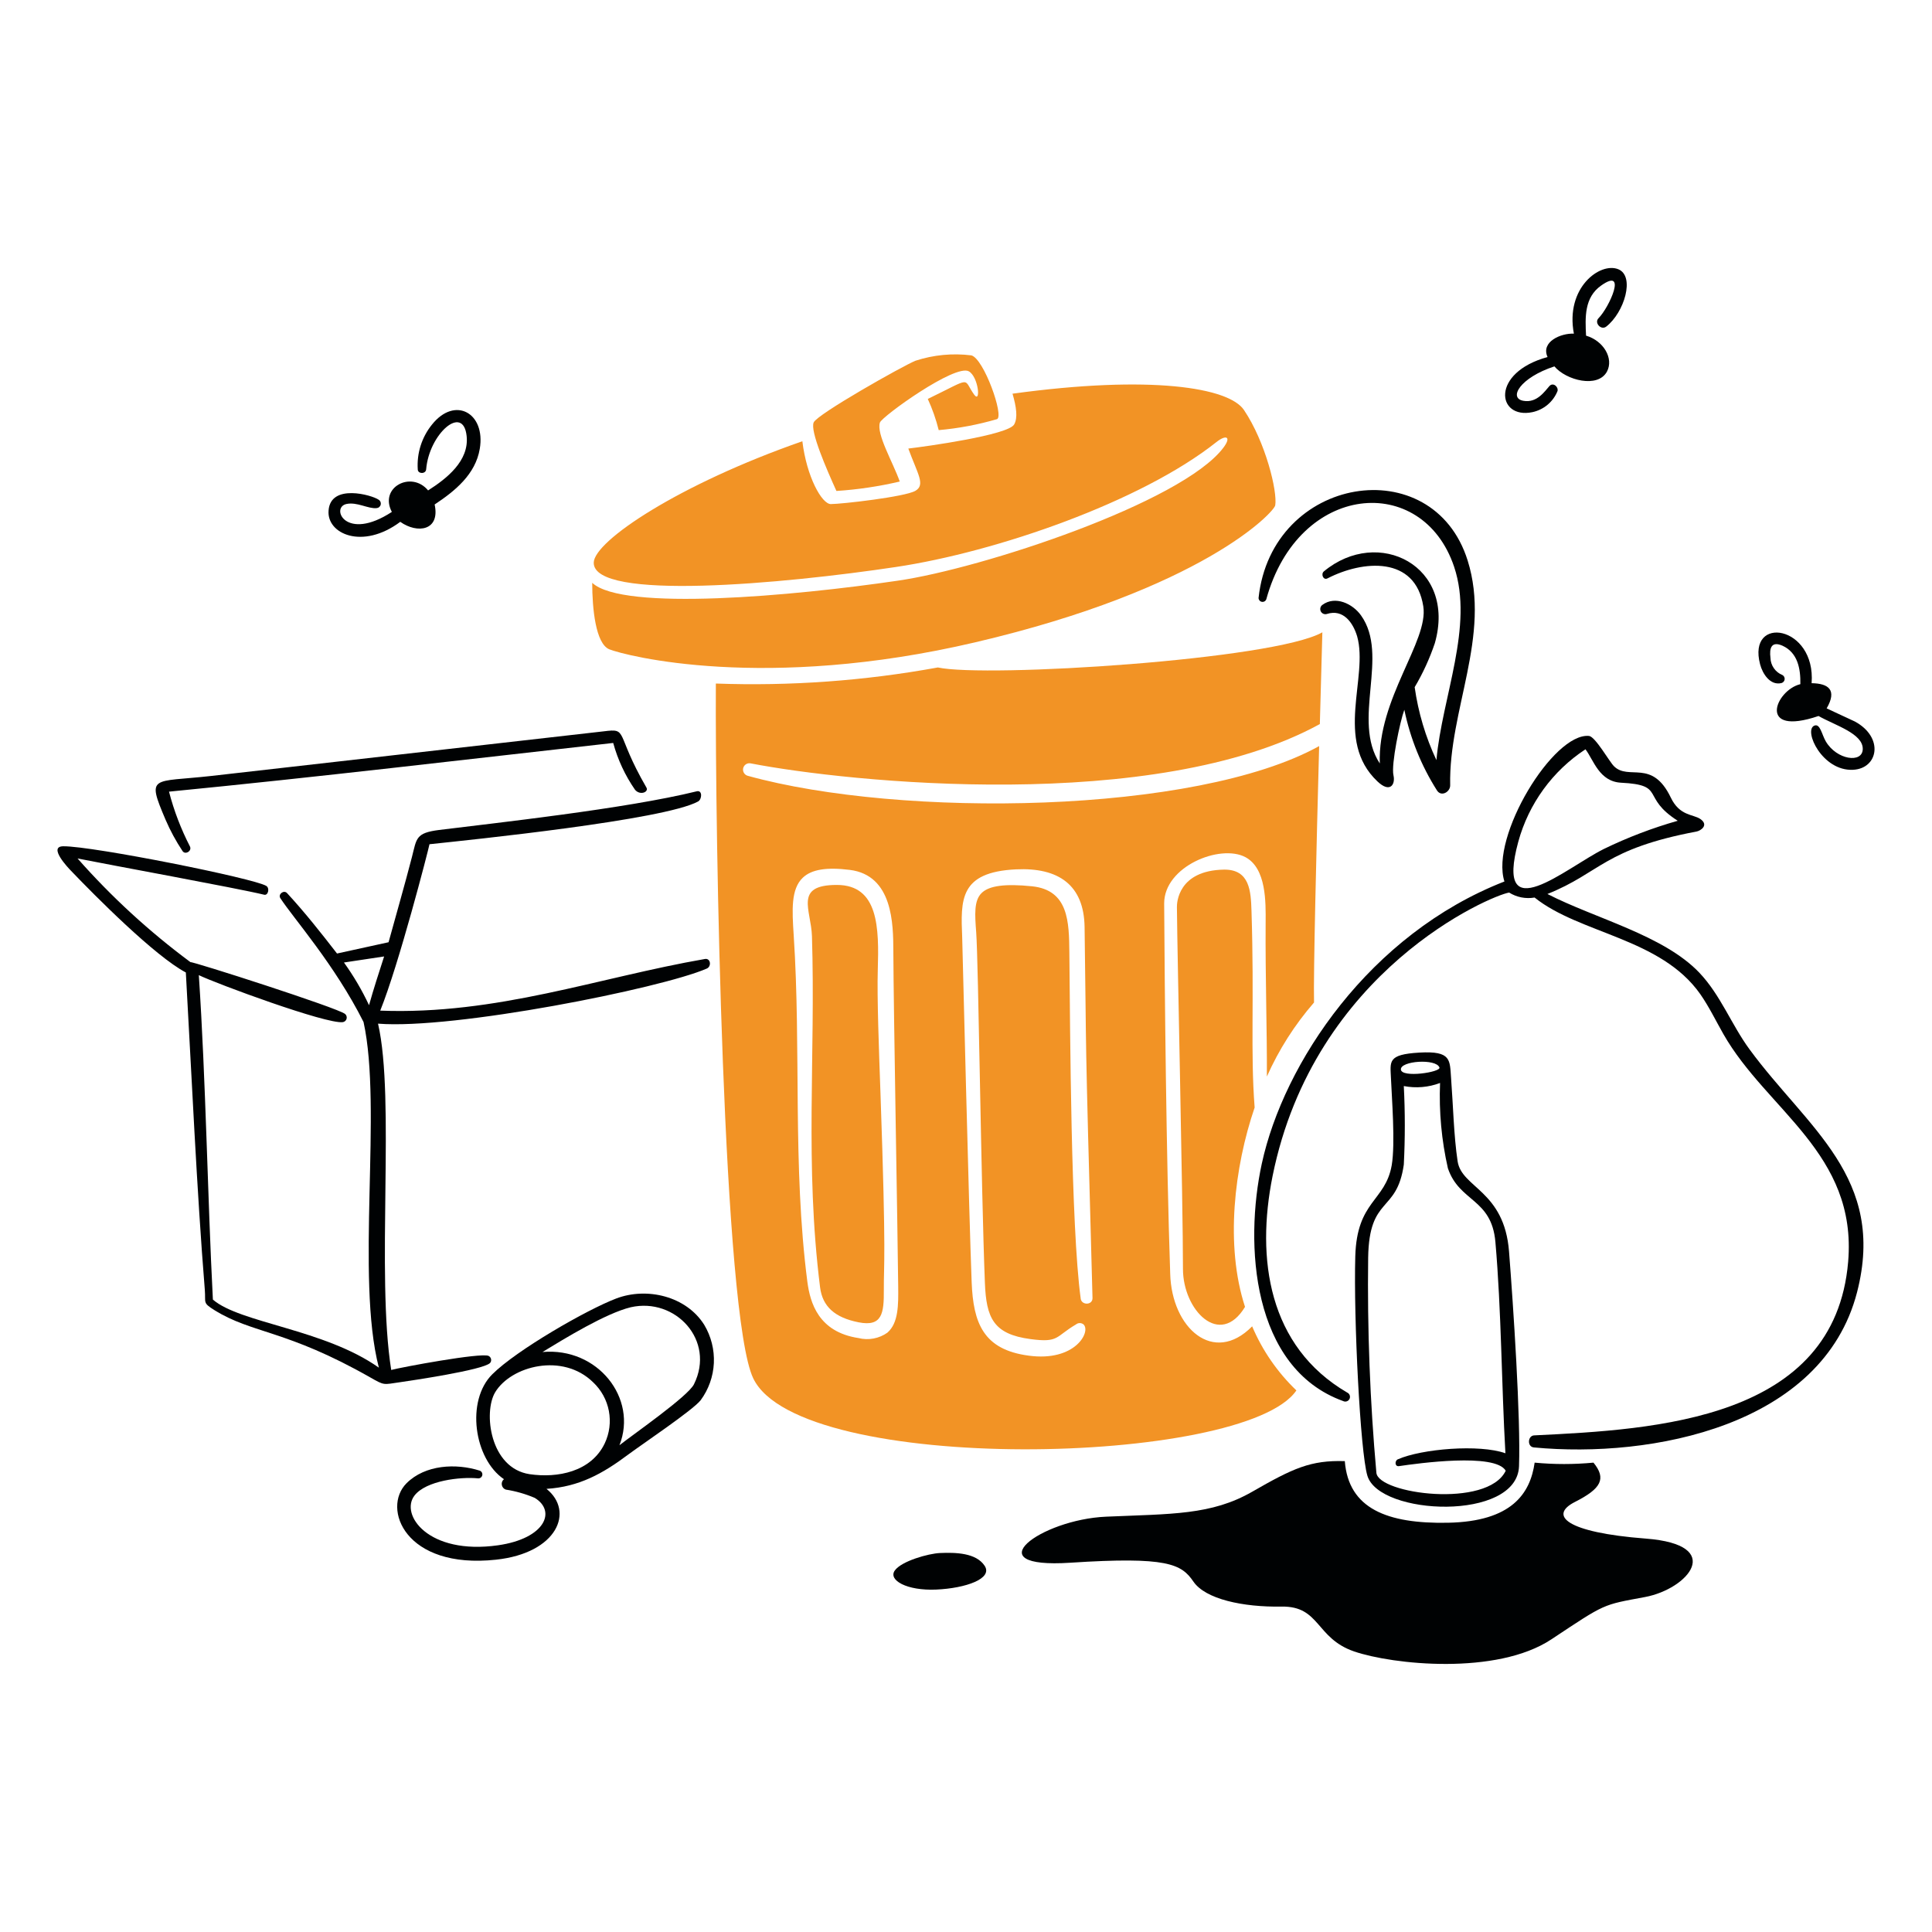 <svg width="100" height="100" viewBox="0 0 100 100" fill="none" xmlns="http://www.w3.org/2000/svg">
<g id="Garbage-1--Streamline-Brooklyn.svg">
<path id="Vector" d="M64.777 47.143C64.744 46.133 64.691 45.002 63.363 45.011C60.962 45.05 60.915 46.75 60.917 46.944C60.94 49.695 61.23 62.207 61.23 65.68C61.23 67.818 63.144 69.786 64.442 67.644C63.402 64.459 63.886 60.41 64.94 57.325C64.717 54.414 64.927 51.874 64.777 47.143Z" fill="#F29325"/>
<path id="Vector_2" d="M68.014 51.889C67.977 50.458 68.139 43.852 68.279 38.617C61.893 42.158 46.62 42.347 38.71 40.157C38.629 40.137 38.558 40.087 38.512 40.015C38.477 39.961 38.458 39.896 38.459 39.831C38.46 39.766 38.48 39.702 38.518 39.648C38.555 39.594 38.607 39.553 38.668 39.529C38.728 39.505 38.795 39.499 38.859 39.513C43.878 40.487 59.813 42.139 68.315 37.477C68.37 35.431 68.418 33.697 68.445 32.728C65.944 34.154 51.037 35.089 48.542 34.548C44.753 35.24 40.901 35.519 37.052 35.38C37.014 43.102 37.421 68.078 38.988 71.343C41.396 76.38 64.436 75.892 67.101 71.968C66.12 71.029 65.341 69.901 64.811 68.651C62.815 70.678 60.649 68.742 60.57 65.938C60.362 59.82 60.285 51.297 60.257 46.76C60.257 44.845 63.145 43.676 64.457 44.363C65.552 44.944 65.516 46.702 65.509 47.753C65.49 50.638 65.586 53.396 65.573 55.722C66.192 54.331 67.014 53.039 68.014 51.889ZM45.937 68.975C45.722 69.128 45.477 69.232 45.218 69.281C44.959 69.33 44.693 69.322 44.438 69.258C42.367 68.944 41.933 67.441 41.788 66.338C41.015 60.33 41.474 54.358 41.081 48.393C40.999 47.118 40.929 46.017 41.557 45.426C42.006 45.002 42.778 44.876 43.982 45.025C46.222 45.303 46.233 47.847 46.239 49.213C46.249 52.197 46.47 64.18 46.491 66.608C46.5 67.526 46.509 68.477 45.934 68.975H45.937ZM55.936 67.207C55.428 63.466 55.391 53.318 55.35 49.314C55.334 47.719 55.314 46.069 53.416 45.874C52.024 45.732 51.197 45.842 50.811 46.22C50.404 46.616 50.459 47.341 50.528 48.26C50.643 49.809 50.783 61.539 50.978 66.397C51.049 68.208 51.408 69.058 53.344 69.312C54.822 69.51 54.62 69.182 55.692 68.553C55.747 68.508 55.815 68.483 55.886 68.482C55.956 68.482 56.025 68.505 56.08 68.549C56.486 68.918 55.657 70.501 53.237 70.167C50.896 69.855 50.376 68.481 50.293 66.366C50.156 62.918 49.812 48.747 49.803 48.522C49.722 46.558 49.664 45.14 52.587 44.998C54.796 44.892 56.108 45.811 56.138 47.987C56.248 55.625 56.123 51.802 56.548 67.186C56.556 67.562 55.98 67.576 55.933 67.207H55.936Z" fill="#F29325"/>
<path id="Vector_3" d="M65.543 31.019C67.213 24.955 73.626 24.452 75.265 29.336C76.297 32.416 74.64 36.072 74.349 39.343C73.787 38.148 73.408 36.876 73.223 35.568C73.65 34.848 73.999 34.085 74.267 33.291C75.405 29.285 71.334 27.24 68.522 29.576C68.357 29.713 68.494 30.052 68.713 29.936C70.54 28.995 73.261 28.76 73.67 31.387C73.952 33.194 71.299 36.159 71.418 39.517C69.946 37.266 71.934 33.938 70.446 31.853C70.018 31.249 69.109 30.813 68.442 31.312C68.392 31.349 68.356 31.404 68.343 31.465C68.329 31.526 68.337 31.59 68.365 31.646C68.394 31.702 68.442 31.745 68.499 31.77C68.557 31.794 68.622 31.797 68.682 31.778C69.52 31.512 70.03 32.215 70.246 32.938C70.843 35.055 69.048 38.316 71.293 40.443C71.947 41.068 72.234 40.609 72.126 40.13C71.997 39.574 72.466 37.334 72.688 36.737C72.994 38.22 73.566 39.634 74.377 40.912C74.599 41.265 75.07 40.987 75.061 40.643C74.98 36.756 77.19 32.916 75.965 29.011C74.164 23.268 65.824 24.605 65.143 30.952C65.144 31 65.162 31.046 65.193 31.083C65.225 31.119 65.268 31.143 65.315 31.151C65.362 31.159 65.411 31.15 65.453 31.126C65.494 31.102 65.526 31.064 65.543 31.019Z" fill="#000203"/>
<path id="Vector_4" d="M96.008 37.345L94.547 36.666C95.101 35.709 94.642 35.375 93.769 35.362C93.997 32.36 90.423 31.804 91.102 34.384C91.227 34.868 91.624 35.503 92.215 35.353C92.257 35.34 92.294 35.316 92.322 35.282C92.35 35.248 92.368 35.208 92.373 35.164C92.378 35.121 92.371 35.077 92.351 35.037C92.332 34.998 92.302 34.965 92.264 34.943C92.084 34.872 91.928 34.749 91.817 34.59C91.705 34.431 91.643 34.243 91.639 34.049C91.576 33.561 91.676 33.164 92.264 33.423C93.049 33.783 93.202 34.611 93.186 35.412C91.889 35.725 90.926 38.146 94.127 37.06C94.981 37.545 96.435 37.967 96.416 38.774C96.4 39.521 95.068 39.334 94.505 38.378C94.293 38.018 94.211 37.424 93.902 37.562C93.342 37.815 94.324 39.926 95.912 39.844C97.215 39.784 97.531 38.173 96.008 37.345Z" fill="#000203"/>
<path id="Vector_5" d="M20.718 27.01C21.597 27.635 22.791 27.476 22.497 26.112C23.554 25.412 24.614 24.549 24.833 23.229C25.146 21.381 23.551 20.48 22.358 21.978C21.831 22.63 21.569 23.456 21.623 24.292C21.623 24.54 22.04 24.546 22.058 24.292C22.207 22.466 23.975 20.89 24.153 22.569C24.291 23.856 23.118 24.774 22.158 25.384C21.298 24.344 19.607 25.221 20.282 26.497C17.887 28.061 17.098 26.269 17.93 26.087C18.48 25.968 19.062 26.347 19.494 26.3C19.544 26.296 19.592 26.277 19.63 26.244C19.668 26.211 19.695 26.167 19.706 26.118C19.717 26.069 19.712 26.017 19.692 25.971C19.671 25.925 19.637 25.887 19.593 25.862C19.255 25.624 17.11 25.011 17.007 26.425C16.906 27.635 18.766 28.47 20.718 27.01Z" fill="#000203"/>
<path id="Vector_6" d="M79.312 21.334C79.603 21.273 79.875 21.141 80.103 20.949C80.331 20.758 80.508 20.513 80.619 20.236C80.666 20.008 80.381 19.777 80.197 19.983C79.953 20.255 79.553 20.871 78.852 20.746C78.06 20.608 78.68 19.545 80.456 18.964C81.063 19.687 82.711 20.112 83.179 19.227C83.532 18.555 83.007 17.643 82.094 17.373C82.047 16.432 81.995 15.396 82.879 14.777C84.242 13.814 83.298 15.906 82.741 16.469C82.504 16.706 82.869 17.112 83.137 16.906C84.075 16.178 84.641 14.295 83.763 13.936C82.822 13.552 81.011 14.89 81.464 17.27C80.801 17.238 79.741 17.686 80.101 18.48C77.138 19.292 77.479 21.71 79.312 21.334Z" fill="#000203"/>
<path id="Vector_7" d="M31.898 67.209C30.383 67.783 26.734 69.882 25.483 71.131C24.104 72.497 24.53 75.509 26.084 76.563C26.041 76.598 26.008 76.644 25.988 76.696C25.969 76.748 25.964 76.805 25.974 76.859C25.983 76.914 26.007 76.965 26.043 77.008C26.079 77.05 26.125 77.082 26.178 77.101C26.693 77.181 27.196 77.325 27.676 77.529C28.805 78.211 28.226 79.634 25.774 79.984C22.161 80.497 20.69 78.392 21.456 77.407C22.053 76.638 23.826 76.431 24.736 76.519C24.787 76.525 24.838 76.512 24.88 76.483C24.922 76.453 24.951 76.409 24.962 76.36C24.973 76.31 24.966 76.258 24.941 76.213C24.916 76.169 24.875 76.135 24.827 76.119C23.607 75.734 22.012 75.806 21.043 76.772C19.748 78.067 20.968 81.238 25.674 80.729C28.851 80.388 29.74 78.227 28.286 77.063C29.974 76.957 31.197 76.275 32.513 75.29C33.217 74.765 35.866 72.989 36.266 72.475C36.678 71.916 36.916 71.247 36.949 70.552C36.981 69.858 36.808 69.169 36.451 68.573C35.522 67.09 33.486 66.607 31.898 67.209ZM31.3 74.711C30.592 76.185 28.855 76.516 27.41 76.303C25.352 75.99 25.012 73.092 25.63 72.063C26.453 70.699 29.124 69.999 30.7 71.547C31.122 71.943 31.407 72.463 31.515 73.031C31.623 73.6 31.548 74.188 31.3 74.711ZM35.919 71.65C35.609 72.276 32.792 74.23 32.063 74.805C33.02 72.376 30.941 69.727 28.079 69.98C29.236 69.276 31.357 67.975 32.648 67.663C34.959 67.138 37.044 69.381 35.919 71.65Z" fill="#000203"/>
<path id="Vector_8" d="M48.653 80.384C48.059 80.41 46.655 80.8 46.311 81.294C45.967 81.789 46.936 82.345 48.462 82.276C49.988 82.208 51.405 81.71 50.964 81.044C50.524 80.378 49.479 80.348 48.653 80.384Z" fill="#000203"/>
<path id="Vector_9" d="M70.149 65.03C70.059 68.226 70.406 75.153 70.774 76.378C71.381 78.452 78.517 78.754 78.624 75.896C78.714 73.379 78.33 67.644 78.108 64.783C77.864 61.615 75.653 61.49 75.446 60.107C75.248 58.798 75.212 57.172 75.109 55.827C75.037 54.866 75.14 54.385 73.467 54.482C71.795 54.579 71.963 54.942 71.997 55.83C72.035 56.786 72.229 59.176 72.035 60.314C71.703 62.193 70.23 62.137 70.149 65.03ZM74.505 55.254C74.59 55.495 72.545 55.808 72.51 55.358C72.476 54.908 74.339 54.779 74.505 55.254ZM72.661 60.28C72.73 58.925 72.73 57.569 72.661 56.214C73.289 56.336 73.938 56.281 74.537 56.055C74.477 57.538 74.614 59.023 74.943 60.47C75.541 62.231 77.198 62.016 77.401 64.276C77.714 67.857 77.714 71.606 77.92 75.221C76.576 74.74 73.592 74.99 72.351 75.534C72.182 75.609 72.192 75.919 72.41 75.887C73.38 75.743 77.395 75.187 77.936 76.125C76.996 78.086 71.332 77.329 71.241 76.228C70.91 72.525 70.768 68.808 70.816 65.091C70.868 61.868 72.298 62.825 72.661 60.28Z" fill="#000203"/>
<path id="Vector_10" d="M9.448 44.05C9.589 44.262 9.943 44.05 9.833 43.815C9.367 42.911 9.003 41.959 8.748 40.976C16.416 40.225 24.071 39.315 31.739 38.455C31.976 39.322 32.358 40.142 32.871 40.881C33.137 41.193 33.613 40.99 33.449 40.746C31.81 37.912 32.544 37.688 31.244 37.854C24.465 38.623 17.689 39.393 10.918 40.165C7.872 40.505 7.572 40.087 8.572 42.435C8.815 42.998 9.108 43.539 9.448 44.05Z" fill="#000203"/>
<path id="Vector_11" d="M25.365 70.549C25.389 70.522 25.406 70.489 25.415 70.454C25.424 70.418 25.424 70.381 25.417 70.346C25.409 70.31 25.394 70.276 25.371 70.248C25.349 70.219 25.32 70.196 25.287 70.18C24.883 70.002 20.771 70.768 20.249 70.909C19.461 65.943 20.465 56.859 19.567 52.984C23.485 53.297 34.219 51.164 36.585 50.132C36.838 50.019 36.783 49.585 36.486 49.637C30.957 50.597 25.716 52.542 19.681 52.31C20.641 49.934 22.166 44.024 22.23 43.697C24.381 43.469 34.375 42.446 36.13 41.486C36.339 41.374 36.367 40.883 36.064 40.958C32.386 41.865 25.607 42.6 22.727 42.959C21.507 43.113 21.57 43.397 21.323 44.354C20.941 45.833 20.516 47.297 20.112 48.77L17.444 49.354C16.615 48.284 15.777 47.221 14.857 46.226C14.692 46.048 14.379 46.283 14.511 46.489C15.174 47.512 17.326 49.929 18.817 52.9C19.799 57.359 18.398 66.099 19.61 70.79C16.795 68.795 12.417 68.482 11.019 67.266C10.741 61.92 10.656 55.939 10.291 50.473C11.182 50.907 16.898 53.022 17.746 52.906C17.791 52.898 17.834 52.878 17.868 52.847C17.902 52.816 17.927 52.776 17.939 52.732C17.951 52.687 17.95 52.64 17.937 52.596C17.923 52.552 17.897 52.513 17.862 52.483C17.495 52.171 9.937 49.748 9.859 49.801C7.728 48.222 5.769 46.423 4.014 44.434C5.562 44.747 12.302 45.976 13.674 46.311C13.881 46.36 13.969 45.976 13.787 45.857C13.159 45.461 4.806 43.793 3.283 43.803C2.464 43.803 3.53 44.922 3.679 45.075C4.93 46.383 8.023 49.494 9.619 50.335C9.916 55.608 10.188 61.668 10.601 66.759C10.657 67.447 10.472 67.419 11.095 67.81C13.06 69.036 14.82 68.82 19.173 71.3C19.916 71.725 19.836 71.666 20.699 71.544C21.231 71.466 24.993 70.918 25.365 70.549ZM19.101 52.029C18.738 51.254 18.303 50.514 17.803 49.819L19.882 49.506C19.611 50.346 19.336 51.188 19.101 52.029Z" fill="#000203"/>
<path id="Vector_12" d="M85.184 79.637C81.026 79.318 80.159 78.43 81.521 77.739C82.884 77.048 83.155 76.538 82.478 75.706C81.465 75.802 80.445 75.802 79.433 75.706C79.207 77.295 78.257 78.755 74.942 78.817C71.793 78.877 69.798 78.083 69.607 75.628C67.84 75.572 66.927 75.997 64.813 77.212C62.7 78.426 60.641 78.356 57.252 78.503C53.862 78.65 50.394 81.214 55.406 80.886C60.419 80.558 61.151 80.952 61.77 81.862C62.39 82.772 64.332 83.191 66.333 83.157C68.334 83.122 68.09 84.79 70.085 85.477C72.081 86.163 77.469 86.728 80.299 84.852C83.129 82.975 82.919 83.078 85.146 82.662C87.372 82.246 89.344 79.956 85.184 79.637Z" fill="#000203"/>
<path id="Vector_13" d="M87.95 50.339C86.099 48.402 82.58 47.549 80.094 46.273C82.853 45.169 83.014 43.947 87.816 43.039C88.019 43.002 88.476 42.708 88.001 42.386C87.628 42.139 86.937 42.237 86.48 41.282C85.505 39.253 84.307 40.425 83.535 39.656C83.297 39.418 82.575 38.13 82.248 38.092C80.403 37.914 77.122 43.302 77.869 45.626C70.88 48.353 66.44 55.031 65.311 60.228C64.404 64.406 64.789 70.81 69.519 72.518C69.548 72.533 69.58 72.542 69.612 72.544C69.645 72.547 69.678 72.543 69.709 72.532C69.74 72.522 69.769 72.505 69.793 72.484C69.817 72.462 69.837 72.435 69.852 72.406C69.865 72.376 69.874 72.344 69.875 72.311C69.876 72.278 69.871 72.246 69.859 72.215C69.848 72.184 69.83 72.156 69.808 72.133C69.785 72.109 69.758 72.09 69.728 72.077C65.647 69.691 65.009 65.153 65.867 60.879C68.019 50.208 77.184 46.343 78.113 46.199C78.505 46.444 78.974 46.536 79.43 46.456C81.763 48.332 85.964 48.548 88.008 51.459C88.461 52.11 88.808 52.829 89.199 53.517C91.444 57.464 96.135 59.7 95.66 65.31C94.967 73.487 85.725 73.991 79.424 74.294C79.068 74.294 79.033 74.891 79.396 74.919C85.491 75.498 94.331 73.806 96.12 66.889C97.654 60.949 93.537 58.38 90.557 54.316C89.619 53.04 89.056 51.498 87.95 50.339ZM78.587 43.565C79.125 41.601 80.361 39.901 82.064 38.783C82.492 39.353 82.777 40.453 83.906 40.513C86.258 40.632 84.903 41.248 86.839 42.483C85.524 42.857 84.244 43.345 83.014 43.943C81.048 44.922 77.333 48.179 78.587 43.565Z" fill="#000203"/>
<path id="Vector_14" d="M46.571 24.924C46.218 23.923 45.347 22.463 45.545 21.869C45.652 21.556 49.452 18.81 50.152 19.223C50.643 19.511 50.778 20.887 50.43 20.437C49.805 19.57 50.402 19.496 48.022 20.649C48.26 21.168 48.45 21.709 48.588 22.263C49.611 22.173 50.622 21.982 51.608 21.694C51.977 21.534 50.926 18.567 50.279 18.394C49.305 18.272 48.316 18.367 47.383 18.672C46.711 18.948 42.317 21.428 42.117 21.862C41.916 22.297 42.78 24.28 43.293 25.412C44.397 25.341 45.494 25.177 46.571 24.924Z" fill="#F29325"/>
<path id="Vector_15" d="M50.483 33.245C62.219 30.495 65.95 26.513 66.006 26.156C66.125 25.427 65.506 22.885 64.387 21.221C63.605 20.055 59.558 19.398 52.408 20.377C52.608 21.062 52.686 21.628 52.495 21.966C52.198 22.519 47.908 23.113 47.014 23.217C47.498 24.539 47.914 25.093 47.379 25.405C46.845 25.718 43.55 26.091 43.003 26.091C42.536 26.091 41.752 24.675 41.53 22.839C35.126 25.071 30.754 28.004 30.732 29.12C30.694 31.128 40.551 30.221 46.383 29.346C51.549 28.573 59.045 25.987 62.957 22.885C63.476 22.472 63.749 22.61 63.32 23.176C61.162 26.025 50.811 29.43 46.468 30.056C41.076 30.849 32.236 31.651 30.653 30.166C30.653 31.511 30.832 33.309 31.532 33.606C32.386 33.946 39.582 35.8 50.483 33.245Z" fill="#F29325"/>
<path id="Vector_16" d="M42.447 66.632C42.572 67.622 43.206 68.199 44.443 68.443C45.661 68.683 45.757 67.979 45.747 66.76C45.739 65.305 45.881 65.348 45.573 56.575C45.493 54.309 45.391 51.631 45.434 50.197C45.499 48.045 45.484 45.804 43.314 45.804C41.078 45.804 41.986 47.086 42.027 48.467C42.218 54.68 41.647 60.254 42.447 66.632Z" fill="#F29325"/>
</g>
</svg>
